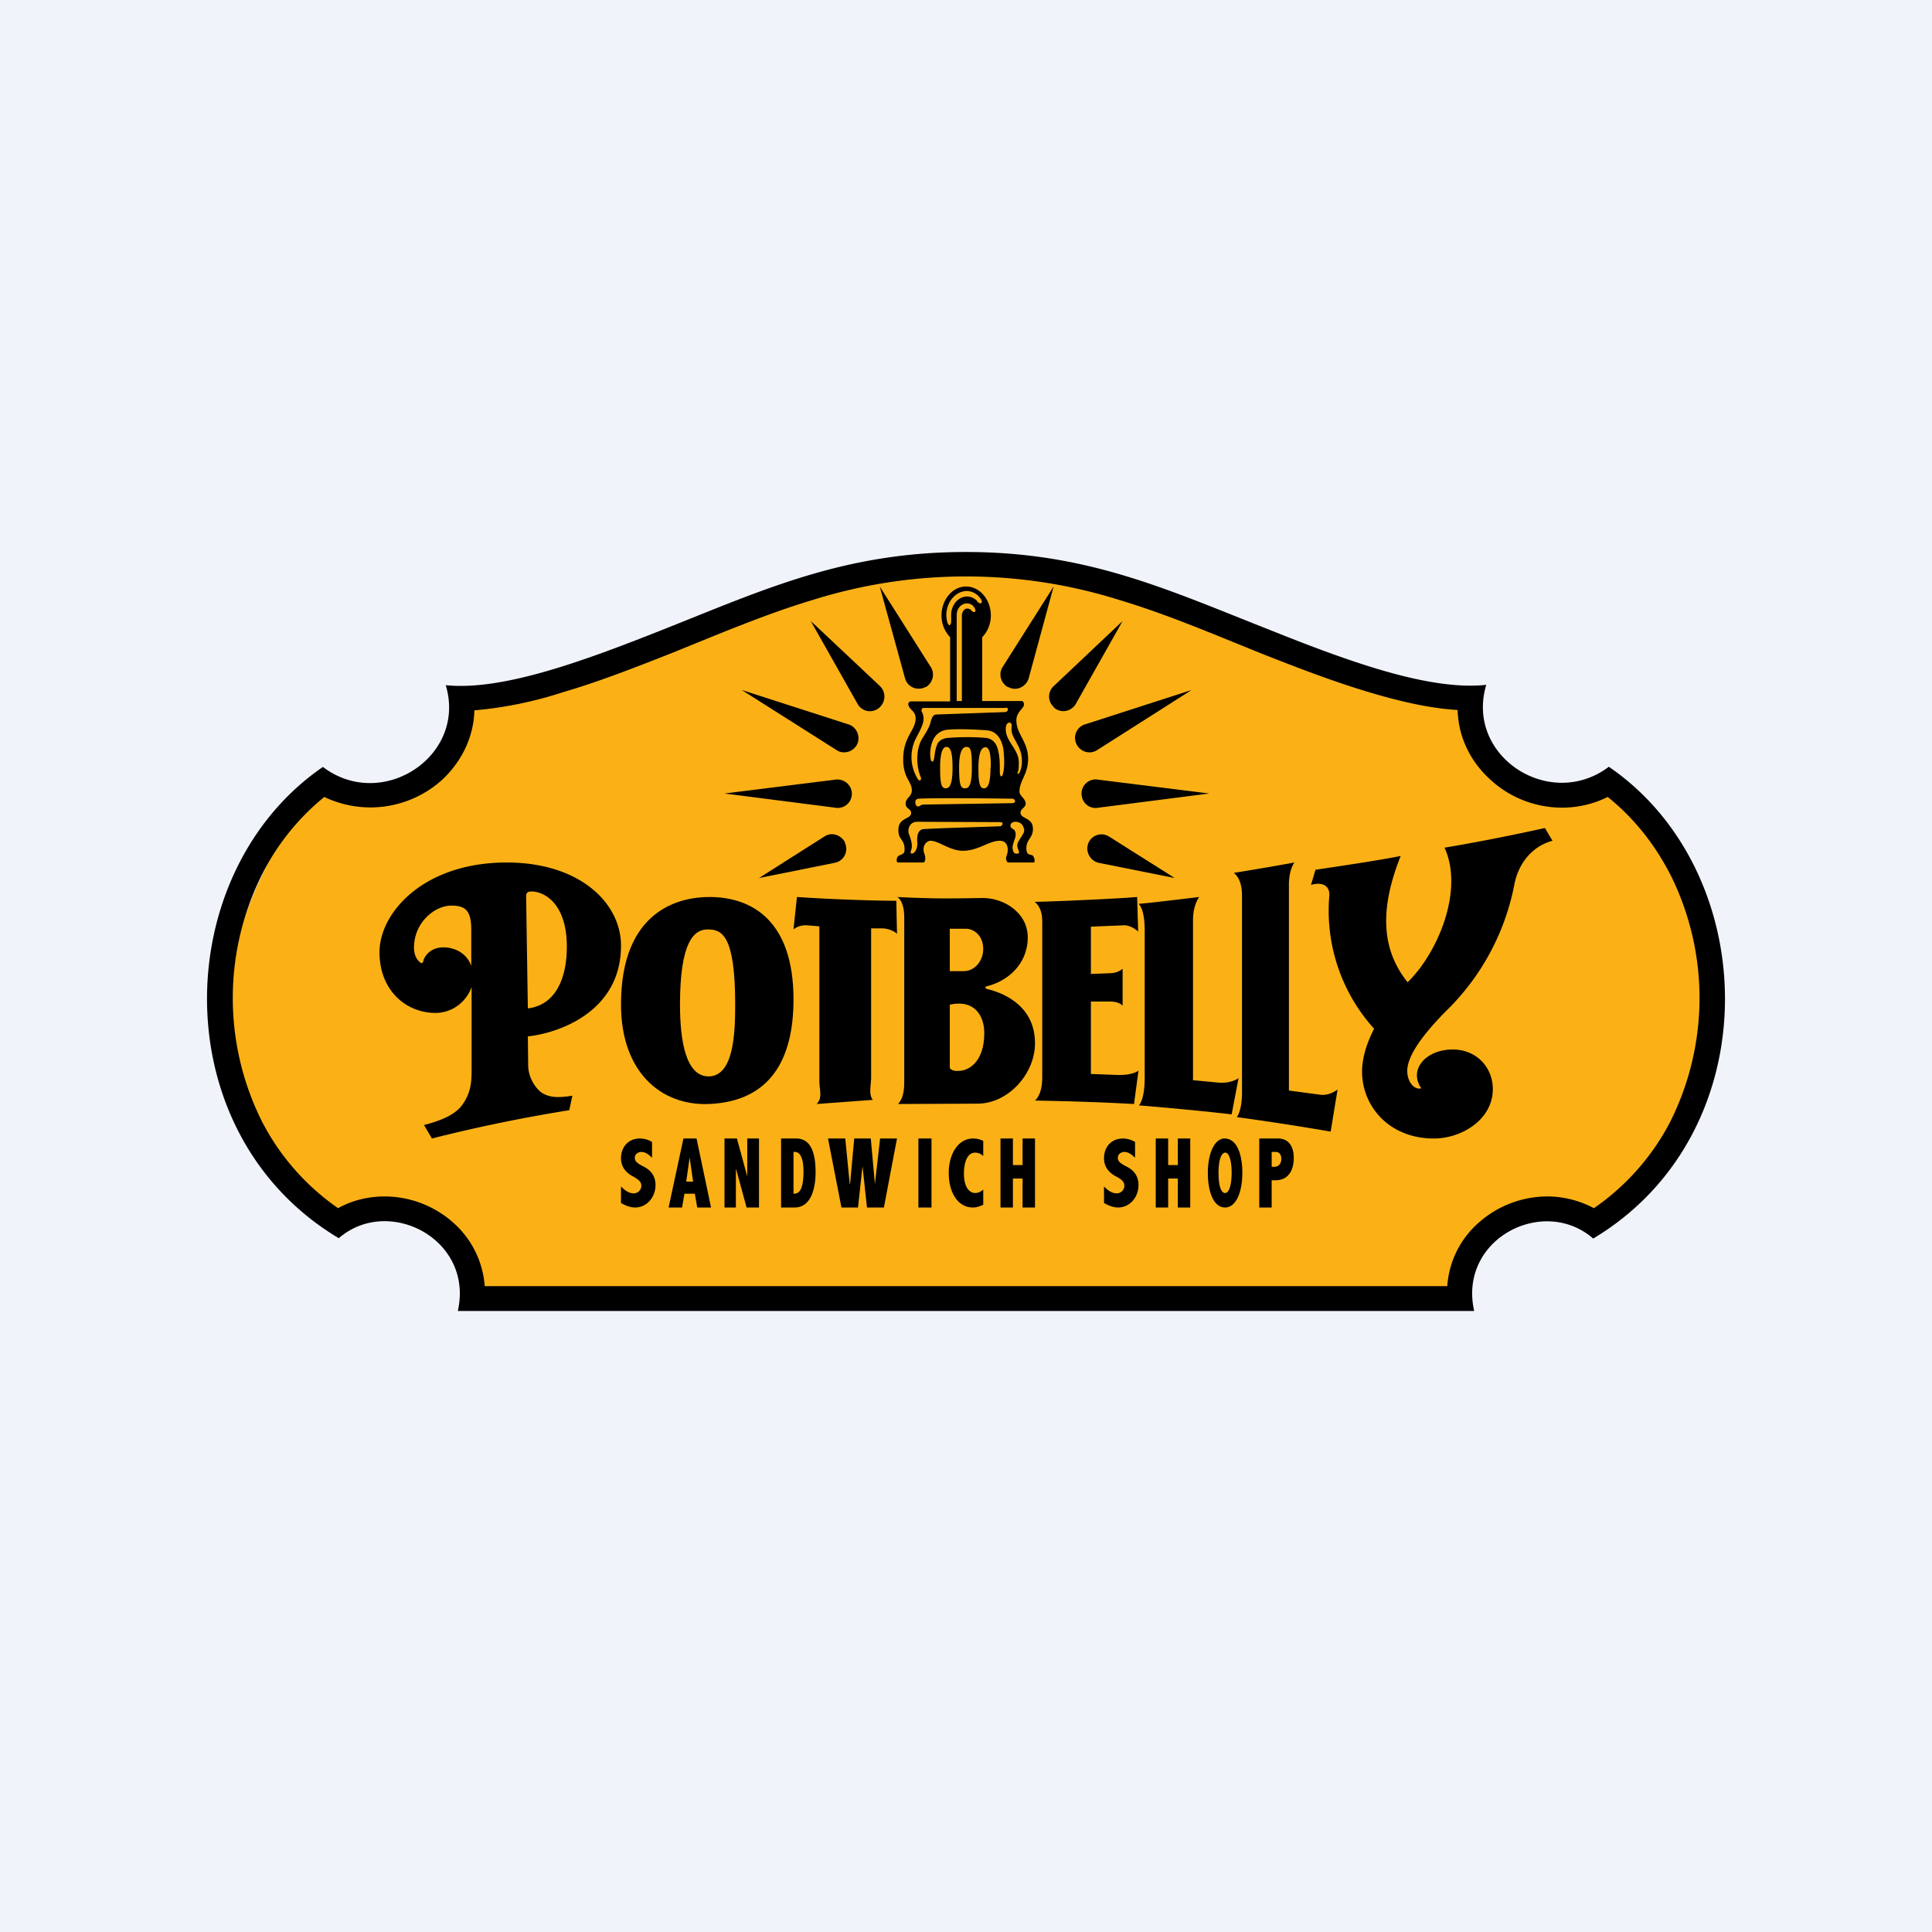 <!-- by Finnhub --><svg width="56" height="56" viewBox="0 0 56 56" xmlns="http://www.w3.org/2000/svg"><path fill="#F0F3FA" d="M0 0h56v56H0z"/><path d="M13.5 20H15s8-3.5 13-3.5c4 0 13 3.5 13 3.5l1.42.18s.3 2.44 1.58 2.82c.87.26 2.5-.5 2.5-.5s3.15 3.4 3 7c-.15 3.6-3.5 6-3.5 6s-1.14-.78-2-.5c-1.14.37-1.5 2.5-1.5 2.5H14s-.81-1.45-1.5-2c-.98-.78-3 0-3 0s-3.5-3-3-6.5c.58-4.09 3-6.5 3-6.5s1.6.6 2.5 0c.87-.58 1.5-2.5 1.5-2.5Z" fill="#FBB116"/><path d="M18.33 34.09c-.18-.1-.33-.26-.33-.52 0-.31.2-.57.55-.57a.7.7 0 0 1 .35.1v.46c-.06-.06-.17-.17-.31-.17-.1 0-.19.07-.19.17 0 .12.12.18.21.23.14.07.39.2.39.56 0 .36-.26.65-.59.65-.19 0-.35-.1-.41-.13v-.48c.07.07.2.2.37.2.12 0 .22-.1.22-.22s-.09-.18-.22-.26l-.04-.02ZM20 33.55h-.01l-.1.7h.2l-.1-.7Zm.19-.55.42 2h-.4l-.07-.4h-.3l-.07.4h-.39l.43-2h.38ZM21.66 34.1V33H22v2h-.36l-.3-1.1h-.01V35H21v-2h.36l.3 1.1ZM23 33.4v1.2c.12 0 .29-.03.29-.65 0-.2-.03-.56-.25-.56h-.05Zm.08-.4c.44 0 .56.45.56.98 0 .35-.08 1.02-.61 1.02h-.39v-2h.44ZM25.36 34.32l.15-1.32H26l-.38 2h-.49L25 33.8l-.13 1.2h-.48L24 33h.5l.13 1.32h.01l.12-1.32h.48l.12 1.32ZM27 33h-.38v2H27v-2ZM28.5 33.51a.33.33 0 0 0-.23-.1c-.33 0-.33.54-.33.61 0 .33.12.56.33.56.1 0 .17-.05.23-.1v.44c-.07.03-.17.08-.3.08-.44 0-.7-.44-.7-1 0-.55.27-1 .71-1 .12 0 .2.03.29.07v.44ZM29.36 33v.77h.28V33H30v2h-.36v-.84h-.28V35H29v-2h.36ZM32.33 34.09c-.18-.1-.33-.26-.33-.52 0-.31.2-.57.55-.57a.7.7 0 0 1 .35.1v.46c-.06-.06-.17-.17-.31-.17-.1 0-.19.07-.19.17 0 .12.12.18.21.23.14.07.39.2.39.56 0 .36-.26.65-.59.65-.19 0-.35-.1-.41-.13v-.48c.07.07.2.2.37.2.12 0 .22-.1.22-.22s-.08-.18-.22-.26l-.04-.02ZM33.86 33v.77h.28V33h.36v2h-.36v-.84h-.28V35h-.36v-2h.36ZM35.32 34c0 .36.07.58.19.58s.19-.25.19-.59c0-.39-.09-.58-.18-.58-.16 0-.2.34-.2.58Zm.69-.01c0 .58-.19 1.01-.5 1.01-.34 0-.5-.47-.5-1 0-.62.22-1 .48-1 .43 0 .52.62.52.99ZM36.86 33.4v.42h.08c.11 0 .2-.08.2-.23 0-.12-.06-.2-.16-.2h-.12Zm.19-.4c.3 0 .45.23.45.56 0 .44-.22.65-.52.65h-.12V35h-.36v-2h.55ZM26 27.07l-.02-.96C24.52 26.1 23.1 26 23.1 26l-.1.94s.14-.13.38-.12l.37.03v4.48c0 .27.1.49-.08.67l1.63-.12c-.13-.16-.05-.43-.05-.65v-4.32h.36c.28.03.39.16.39.16Z"/><path fill-rule="evenodd" d="M27.53 29.12c.73-.16 1 .34 1 .82 0 .86-.47 1.1-.74 1.1-.04 0-.18.02-.26-.08v-1.84Zm0-2.2H28c.22 0 .5.19.5.59 0 .32-.23.64-.57.64h-.4v-1.23ZM26 26c1.17.06 1.7.04 2.45.03.62-.02 1.34.41 1.34 1.14 0 .78-.59 1.28-1.2 1.42-.04.01-.03.06 0 .07.67.16 1.41.6 1.41 1.58 0 .88-.77 1.75-1.67 1.75l-2.3.01c.1-.11.18-.27.18-.62V26.6c0-.26-.05-.5-.21-.61Z"/><path d="M30 26.14c.66-.01 2.54-.1 2.96-.14l.03 1s-.19-.18-.4-.18l-.97.04v1.37l.55-.02c.23 0 .37-.13.37-.13v1.07s-.1-.12-.35-.12h-.57v2.1l.82.03c.43 0 .56-.13.56-.13l-.13.97c-1.4-.08-2.87-.1-2.87-.1s.21-.15.21-.67V26.7c0-.41-.2-.54-.21-.55ZM33 26.2c.29-.02 1.66-.19 1.76-.2 0 0-.18.22-.18.66v4.65l.74.07c.38.03.58-.13.58-.13l-.2 1.05c-1.4-.16-2.69-.26-2.69-.26s.17-.14.17-.81v-4.26c0-.66-.18-.77-.18-.77Z"/><path d="M35.77 25.3s.82-.13 1.75-.3c0 0-.16.2-.16.64v5.97l.9.12c.28.04.51-.15.51-.15l-.2 1.22a78.65 78.65 0 0 0-2.72-.42s.15-.17.15-.72v-5.71c0-.5-.23-.64-.23-.64ZM38 25.65l.13-.44s1.8-.26 2.47-.4c-.68 1.7-.48 2.81.2 3.66.87-.84 1.64-2.66 1.07-3.9 1.5-.25 2.91-.57 2.91-.57l.22.37c-.63.17-.99.7-1.1 1.24a6.96 6.96 0 0 1-2 3.71c-.39.4-1.11 1.17-1.11 1.72 0 .31.19.54.38.51.03 0 .03-.01.01-.03a.65.65 0 0 1-.11-.35c0-.4.43-.75 1.04-.75.68 0 1.16.51 1.16 1.15 0 .88-.9 1.43-1.71 1.43-1.3 0-2.08-.94-2.08-1.94 0-.46.19-.94.35-1.24a5.1 5.1 0 0 1-1.3-3.84c.03-.3-.2-.43-.53-.33Z"/><path fill-rule="evenodd" d="M20.51 26.94c-.4 0-.8.37-.8 2.18 0 1.05.17 2.1.85 2.08.7-.03.75-1.22.75-2.08 0-2.03-.39-2.18-.8-2.18Zm.05-.94c-.87 0-2.56.38-2.56 3.12 0 1.92 1.13 2.94 2.56 2.88 1.78-.08 2.44-1.31 2.44-3.03 0-2.25-1.17-2.97-2.44-2.97Z"/><path d="m15.3 29.23-.05-3.25c0-.1.04-.14.16-.14.34 0 1.02.32 1.02 1.6 0 .94-.34 1.7-1.14 1.79Zm-2.45-1.77c-.39 0-.56.28-.58.4-.02.07-.06.07-.11.02-.08-.07-.16-.2-.16-.41 0-.73.6-1.22 1.08-1.22.39 0 .58.12.58.7V28c-.12-.35-.45-.54-.81-.54Zm5.15-.05c0-1.24-1.2-2.41-3.31-2.41-2.42 0-3.69 1.46-3.69 2.6 0 1.12.78 1.76 1.62 1.76.5 0 .9-.33 1.05-.75v2.4c0 .36-.02.73-.34 1.1-.19.2-.5.36-1.04.5l.23.39a45.4 45.4 0 0 1 3.98-.82l.09-.42c-.4.06-.63.06-.86-.07-.2-.12-.42-.46-.42-.81l-.01-.84c.8-.08 2.7-.66 2.7-2.63Z"/><path d="M46.2 35.02c-.43-.23-.9-.34-1.35-.34a3 3 0 0 0-2 .77c-.5.44-.85 1.09-.9 1.83h-27.9a2.72 2.72 0 0 0-.9-1.83 3 3 0 0 0-2-.77c-.45 0-.92.1-1.35.34a6.9 6.9 0 0 1-2.2-2.5 7.99 7.99 0 0 1-.07-7.04 6.89 6.89 0 0 1 1.87-2.38 3.1 3.1 0 0 0 3.43-.51c.53-.5.9-1.2.92-2a11.5 11.5 0 0 0 2.58-.53c1.03-.3 2.1-.72 3.14-1.13 1.48-.6 2.78-1.15 4.12-1.55a14.82 14.82 0 0 1 8.82 0c1.34.4 2.64.95 4.12 1.55 1.04.41 2.1.82 3.14 1.13.9.27 1.76.47 2.58.52.02.8.39 1.51.93 2 .55.52 1.3.83 2.1.83.44 0 .9-.1 1.32-.31.8.64 1.43 1.46 1.88 2.38a8 8 0 0 1-.07 7.04 6.9 6.9 0 0 1-2.21 2.5Zm.44-12.8c-1.71 1.3-4.18-.3-3.56-2.37-1.64.18-4-.68-6.27-1.59C33.86 17.1 31.53 16 28 16c-3.53 0-5.86 1.09-8.81 2.26-2.27.9-4.63 1.77-6.27 1.6.62 2.06-1.85 3.67-3.56 2.37-4.46 3.06-4.65 10.61.46 13.66 1.44-1.25 3.92.03 3.45 2.11h29.46c-.47-2.08 2-3.36 3.45-2.1 5.11-3.06 4.92-10.61.46-13.67Z"/><path fill-rule="evenodd" d="M29.16 21.05c-.07.42.38.64.37 1.06 0 .11 0 .2-.03.27-.02.06 0 .07.05.02a.74.74 0 0 0 .07-.31c.02-.47-.32-.69-.3-.96 0-.05.02-.14-.02-.17-.04-.04-.13 0-.14.1Zm-2.52 2.1c-.14 0-.12.15-.08.2.04.04.07.03.12 0 .02-.02.06-.03.1-.03l2.56-.04c.12 0 .1-.12 0-.13-.07 0-2.14-.03-2.7 0Zm.97-.9c0 .5-.09.6-.2.6-.13 0-.16-.16-.16-.6 0-.5.1-.6.18-.6.1 0 .18.09.18.6Zm1.1 0c0 .41-.06.6-.19.6-.12 0-.16-.15-.16-.58 0-.43.08-.61.2-.61.13 0 .16.22.16.59Zm-.54 0c0 .43-.06.6-.19.6-.12 0-.18-.04-.18-.61 0-.4.08-.59.21-.59.12 0 .16.07.16.6Zm.44-1.08c.23.02.4.18.47.52.02.13.05.5 0 .7-.03.17-.1.14-.1-.02 0-.28 0-.43-.06-.66-.06-.22-.19-.29-.32-.32a7 7 0 0 0-1.14 0c-.17.02-.26.1-.3.2-.06.14-.07.33-.08.37-.02.16-.1.15-.11 0-.02-.12 0-.33.06-.47a.5.5 0 0 1 .46-.34c.3-.03.9 0 1.12.02Zm.54-.66c.1 0 .08.12-.02.13l-1.98.07c-.1 0-.13.07-.17.2-.03.14-.11.28-.25.5-.16.26-.2.73-.04 1.12.03.07-.03.13-.08.06a1.2 1.2 0 0 1-.08-1.15c.08-.17.24-.42.24-.6 0-.11-.03-.18-.06-.22 0-.03 0-.1.06-.1h2.38ZM29 23.83c.1 0 .06.12-.02.12-.77.03-1.65.05-2.18.08-.12 0-.24.07-.21.41 0 .15-.05.25-.12.29-.08.04-.08-.03-.07-.06.05-.11.04-.26-.05-.48-.07-.2.06-.37.22-.37l2.43.01Zm-1.27-3.5v-2.5c0-.19.13-.34.3-.34.07 0 .14.03.18.08.12.13.05.24-.06.12a.15.15 0 0 0-.12-.05c-.08 0-.15.1-.15.2v2.48h-.15Zm.6-2.9a.4.4 0 0 0-.3-.14c-.25 0-.46.24-.46.53V18c0 .15-.08.17-.12 0a.82.82 0 0 1-.02-.17c0-.38.27-.7.6-.7a.5.5 0 0 1 .36.18c.14.16.04.24-.07.12ZM29.68 24c.03.14-.05.2-.13.34-.09.14-.07.2-.03.3.02.06.04.12-.08.1-.05 0-.09-.08-.09-.18 0-.1.09-.27.09-.36 0-.18-.1-.16-.14-.22-.03-.06 0-.13.07-.15.08-.03.27 0 .3.17Zm.07.58c0 .2.08.18.17.21.06.03.1.21.04.21h-.74c-.03 0-.06-.08-.06-.11 0-.08.05-.12.05-.26 0-.12-.05-.26-.23-.26-.32 0-.62.29-1.07.29-.38 0-.7-.29-.94-.29-.09 0-.2.1-.2.24 0 .13.05.15.05.28 0 .06-.03.11-.05.11h-.74c-.06 0-.05-.17.03-.2.07-.04.16-.04.16-.17 0-.32-.18-.27-.18-.57 0-.38.37-.3.37-.5 0-.12-.16-.11-.16-.27 0-.16.18-.2.18-.38 0-.27-.25-.34-.25-.9 0-.67.36-.83.36-1.19 0-.2-.16-.24-.2-.36-.03-.05-.01-.13.07-.13h1.13v-1.86a.9.9 0 0 1-.25-.63c0-.46.32-.84.71-.84.4 0 .72.38.72.84a.9.9 0 0 1-.25.63v1.85h1.14c.06 0 .07.07.07.1 0 .12-.22.21-.22.46 0 .4.34.61.34 1.12 0 .44-.25.63-.25.94 0 .14.18.2.18.36 0 .1-.15.15-.15.25 0 .2.36.13.36.48 0 .26-.19.3-.19.55Z"/><path d="M24.48 24.41a.41.41 0 0 1-.29.6l-2.19.44 1.89-1.2c.2-.14.48-.06.6.16ZM31.56 24.41c-.12.24.02.54.29.6l2.2.44-1.9-1.2a.41.41 0 0 0-.59.16ZM24.69 22.97a.41.41 0 0 1-.49.44L21 23l3.2-.4c.24-.04.47.13.49.37ZM31.35 22.97c-.02.28.22.5.5.44l3.2-.41-3.21-.4a.41.41 0 0 0-.49.37ZM24.86 21.54c-.1.25-.41.35-.63.19L21.5 20l3.07.99c.24.06.37.32.29.55ZM31.19 21.54c.1.25.4.35.63.19L34.54 20l-3.07.99a.41.41 0 0 0-.28.55ZM25.5 20.5a.41.41 0 0 1-.65-.11L23.5 18l2 1.88c.18.17.18.45 0 .62ZM30.54 20.5c.2.19.52.13.65-.11L32.54 18l-1.99 1.88a.41.41 0 0 0 0 .62ZM26.83 19.91a.41.41 0 0 1-.6-.26L25.5 17l1.47 2.32c.14.2.07.48-.14.6ZM29.22 19.91c.23.14.53 0 .6-.26l.72-2.65-1.47 2.32c-.14.2-.07.48.15.6Z"/></svg>